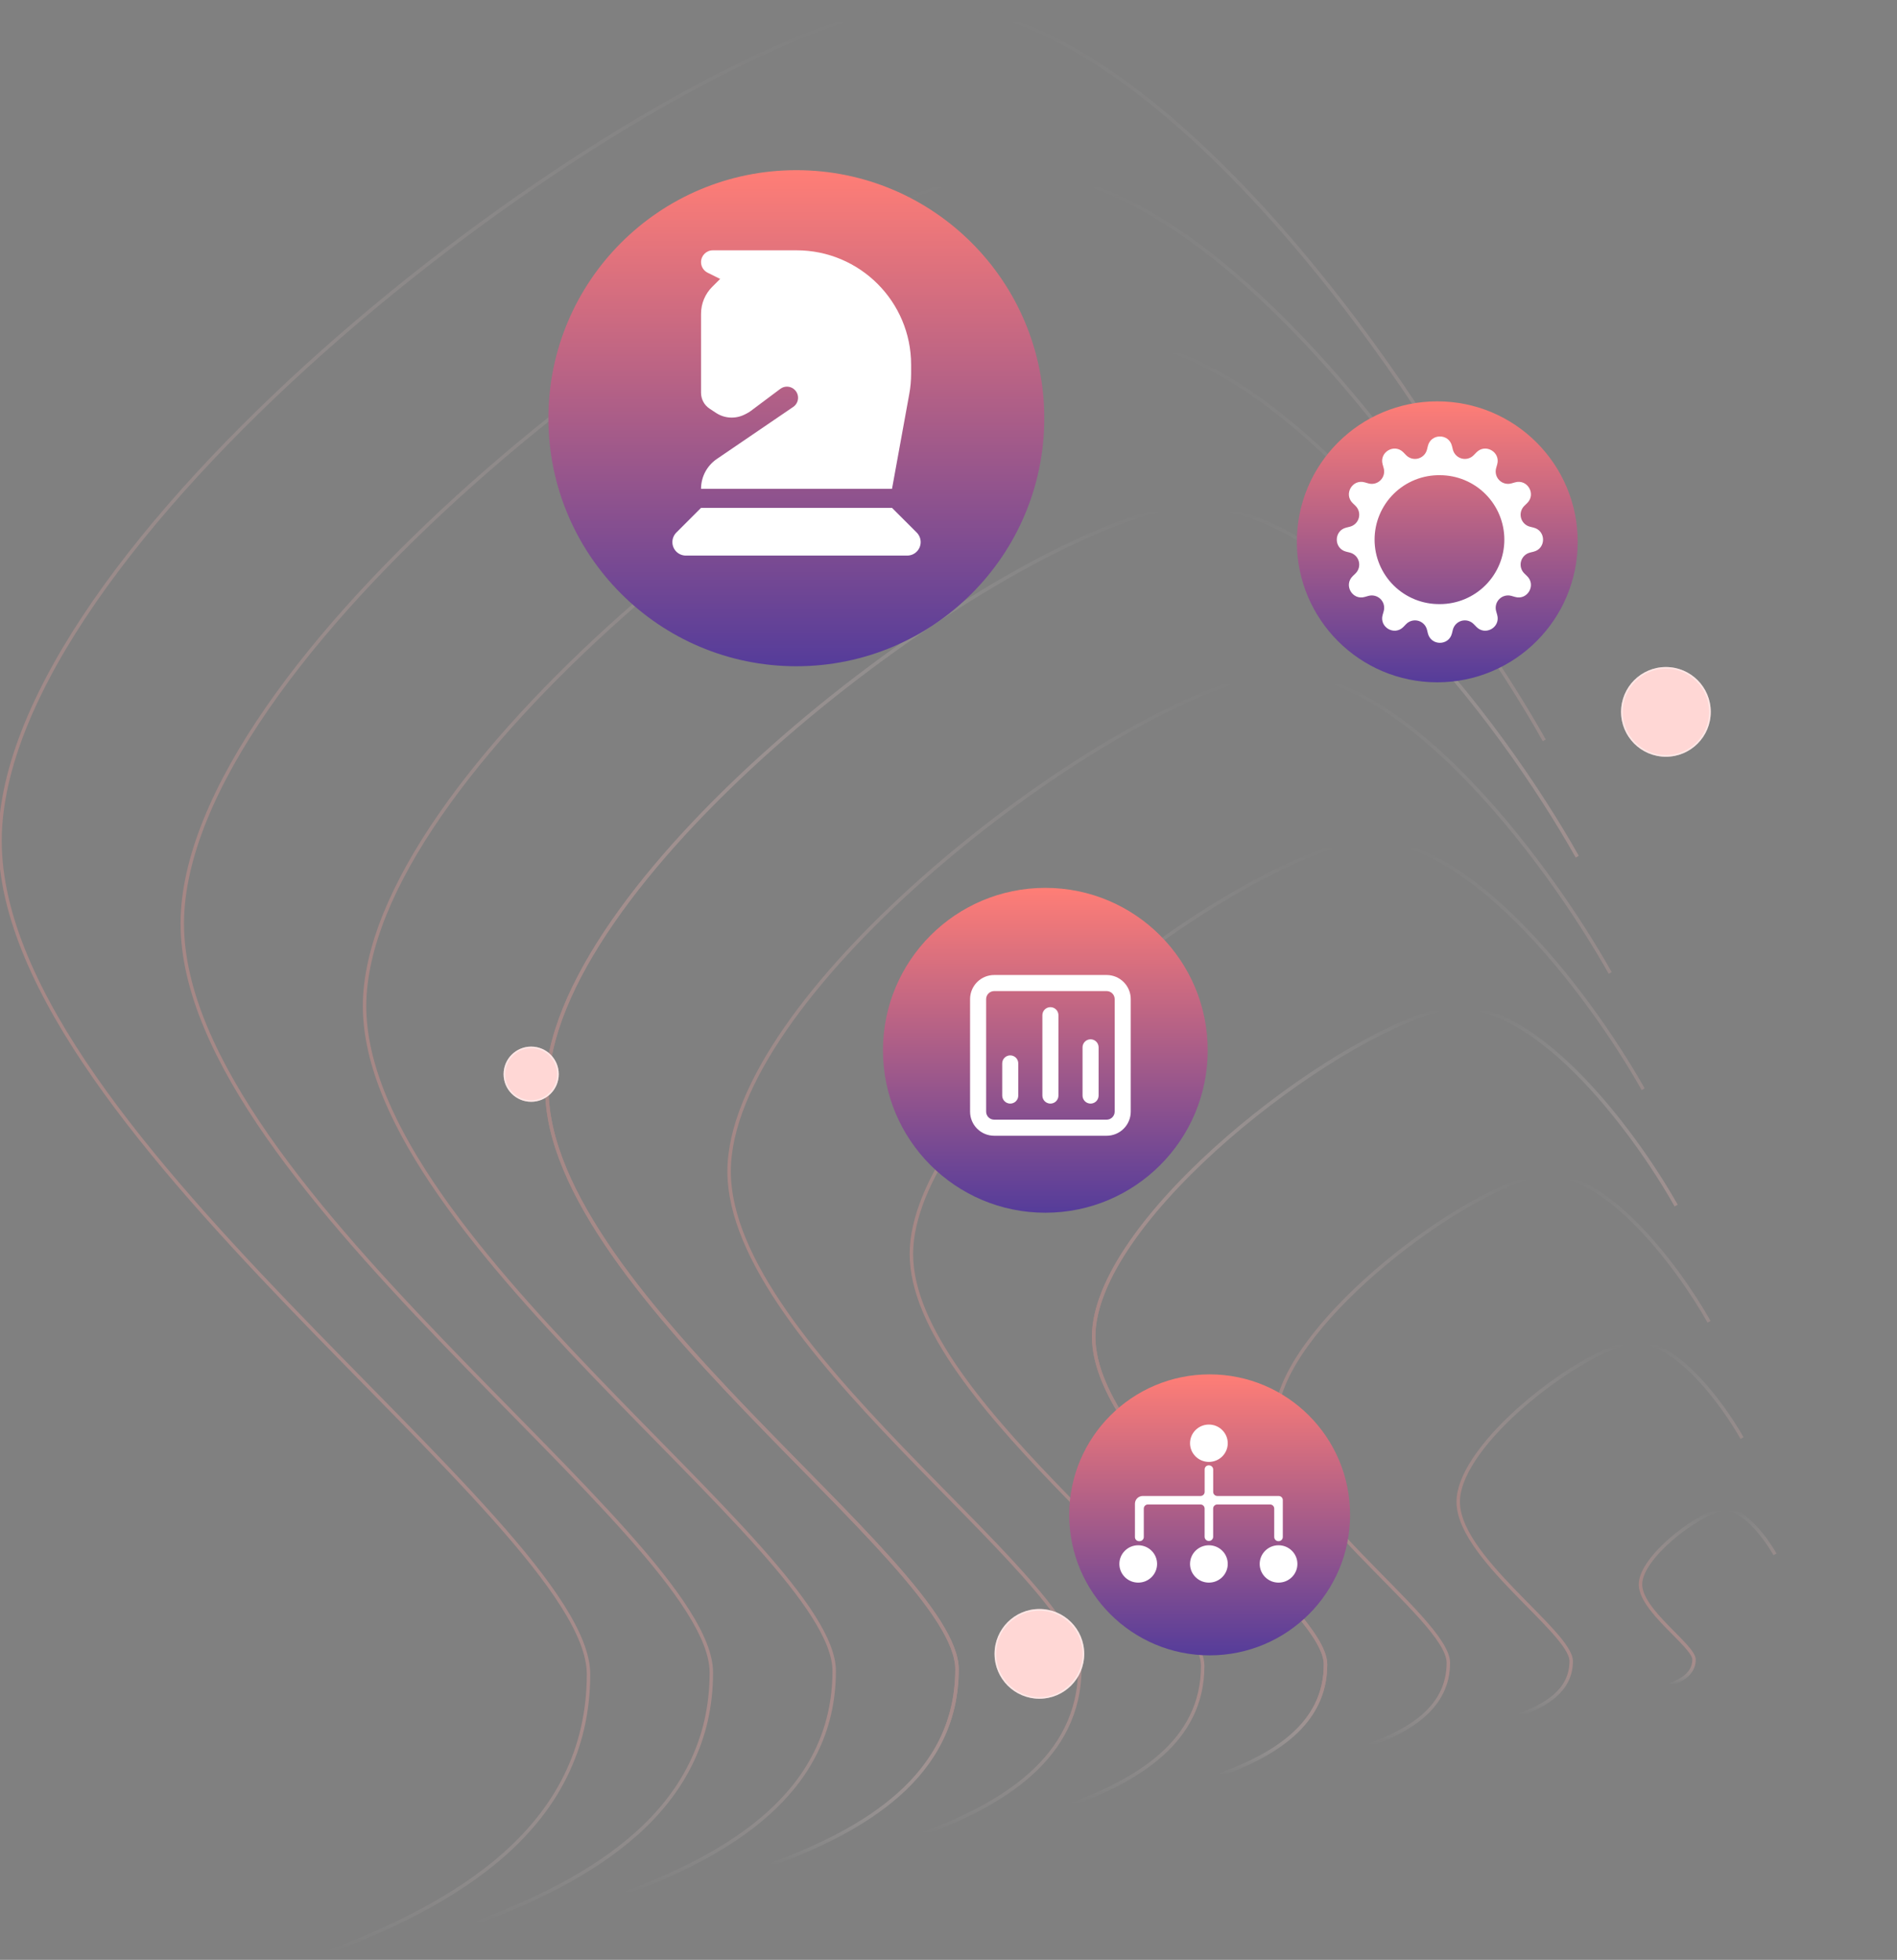 <svg width="550" height="568" viewBox="0 0 550 568" fill="none" xmlns="http://www.w3.org/2000/svg">
<rect x="0" y="0" width="550" height="568" fill="#808080" stroke="none"/>
<g opacity="0.3">
<path d="M428.627 147.183C397.627 92.016 319.327 -14.017 254.127 3.183C172.627 24.683 5.627 154.183 0.127 239.683C-5.373 325.183 170.627 440.683 170.627 485.183C170.627 529.683 132.127 552.183 92.627 566.683" stroke="url(#paint0_linear_8191_29806)"/>
<path d="M514.627 450.476C511.806 445.5 504.682 435.935 498.749 437.487C491.334 439.426 476.139 451.108 475.638 458.821C475.138 466.533 491.152 476.952 491.152 480.966C491.152 484.981 487.649 487.01 484.055 488.318" stroke="url(#paint1_linear_8191_29806)"/>
<path d="M457.293 248.281C435.686 209.844 381.111 135.967 335.667 147.951C278.862 162.931 162.464 253.158 158.63 312.729C154.797 372.3 277.468 452.773 277.468 483.778C277.468 514.782 250.634 530.459 223.102 540.562" stroke="url(#paint2_linear_8191_29806)"/>
<path d="M485.961 349.378C473.747 327.672 442.898 285.951 417.209 292.718C385.099 301.178 319.302 352.133 317.135 385.775C314.968 419.416 384.311 464.862 384.311 482.372C384.311 499.881 369.142 508.734 353.58 514.44" stroke="url(#paint3_linear_8191_29806)"/>
<path d="M438.182 180.882C410.313 131.292 339.921 35.977 281.306 51.439C208.038 70.765 57.905 187.174 52.961 264.031C48.016 340.888 206.24 444.713 206.24 484.714C206.24 524.716 171.629 544.941 136.118 557.976" stroke="url(#paint4_linear_8191_29806)"/>
<path d="M447.738 214.581C423 170.568 360.517 85.972 308.488 99.695C243.451 116.848 110.185 220.166 105.796 288.38C101.407 356.594 241.855 448.743 241.855 484.246C241.855 519.749 211.132 537.7 179.611 549.268" stroke="url(#paint5_linear_8191_29806)"/>
<path d="M457.293 248.281C435.686 209.844 381.111 135.967 335.667 147.951C278.862 162.931 162.464 253.158 158.63 312.729C154.797 372.3 277.468 452.773 277.468 483.778C277.468 514.782 250.634 530.459 223.102 540.562" stroke="url(#paint6_linear_8191_29806)"/>
<path d="M466.85 281.98C448.374 249.12 401.707 185.962 362.849 196.207C314.275 209.013 214.744 286.15 211.466 337.077C208.188 388.005 313.083 456.803 313.083 483.309C313.083 509.815 290.137 523.217 266.595 531.854" stroke="url(#paint7_linear_8191_29806)"/>
<path d="M476.404 315.679C461.059 288.396 422.301 235.956 390.028 244.463C349.686 255.096 267.022 319.141 264.3 361.426C261.577 403.711 348.696 460.832 348.696 482.84C348.696 504.848 329.639 515.976 310.086 523.147" stroke="url(#paint8_linear_8191_29806)"/>
<path d="M485.961 349.378C473.747 327.672 442.898 285.951 417.209 292.718C385.099 301.178 319.302 352.133 317.135 385.775C314.968 419.416 384.311 464.862 384.311 482.372C384.311 499.881 369.142 508.734 353.58 514.44" stroke="url(#paint9_linear_8191_29806)"/>
<path d="M495.516 383.078C486.433 366.948 463.492 335.946 444.389 340.975C420.51 347.261 371.58 385.125 369.969 410.124C368.358 435.122 419.924 468.893 419.924 481.904C419.924 494.915 408.644 501.493 397.071 505.733" stroke="url(#paint10_linear_8191_29806)"/>
<path d="M505.072 416.777C499.121 406.224 484.088 385.94 471.57 389.231C455.923 393.344 423.861 418.116 422.805 434.472C421.749 450.828 455.539 472.922 455.539 481.435C455.539 489.948 448.147 494.252 440.564 497.026" stroke="url(#paint11_linear_8191_29806)"/>
</g>
<ellipse cx="13" cy="13" rx="13" ry="13" transform="matrix(1 -8.74228e-08 -8.74228e-08 -1 288.35 492.318)" fill="#FFD7D5"/>
<path d="M314.11 479.318C314.11 472.271 308.397 466.558 301.35 466.558C294.302 466.558 288.59 472.271 288.59 479.318C288.59 486.366 294.302 492.078 301.35 492.078C308.397 492.078 314.11 486.366 314.11 479.318Z" stroke="white" stroke-opacity="0.4" stroke-width="0.48"/>
<ellipse cx="13" cy="13" rx="13" ry="13" transform="matrix(1 -8.74228e-08 -8.74228e-08 -1 470 219.318)" fill="#FFD7D5"/>
<path d="M495.76 206.318C495.76 199.271 490.047 193.558 483 193.558C475.953 193.558 470.24 199.271 470.24 206.318C470.24 213.366 475.953 219.078 483 219.078C490.047 219.078 495.76 213.366 495.76 206.318Z" stroke="white" stroke-opacity="0.4" stroke-width="0.48"/>
<ellipse cx="8" cy="8" rx="8" ry="8" transform="matrix(1 -8.74228e-08 -8.74228e-08 -1 146 319.318)" fill="#FFD7D5"/>
<path d="M161.76 311.318C161.76 307.033 158.286 303.558 154 303.558C149.714 303.558 146.24 307.033 146.24 311.318C146.24 315.604 149.714 319.078 154 319.078C158.286 319.078 161.76 315.604 161.76 311.318Z" stroke="white" stroke-opacity="0.4" stroke-width="0.48"/>
<circle cx="303.075" cy="304.394" r="47.075" fill="url(#paint12_linear_8191_29806)"/>
<path d="M304.546 291.89C303.929 291.89 303.336 292.136 302.899 292.572C302.463 293.009 302.217 293.602 302.217 294.22V317.512C302.217 318.13 302.463 318.722 302.899 319.159C303.336 319.596 303.929 319.841 304.546 319.841C305.164 319.841 305.757 319.596 306.193 319.159C306.63 318.722 306.876 318.13 306.876 317.512V294.22C306.876 293.602 306.63 293.009 306.193 292.572C305.757 292.136 305.164 291.89 304.546 291.89ZM292.9 305.866C292.282 305.866 291.69 306.111 291.253 306.548C290.816 306.985 290.571 307.577 290.571 308.195V317.512C290.571 318.13 290.816 318.722 291.253 319.159C291.69 319.596 292.282 319.841 292.9 319.841C293.518 319.841 294.11 319.596 294.547 319.159C294.984 318.722 295.229 318.13 295.229 317.512V308.195C295.229 307.577 294.984 306.985 294.547 306.548C294.11 306.111 293.518 305.866 292.9 305.866ZM316.193 301.207C315.575 301.207 314.982 301.453 314.546 301.889C314.109 302.326 313.863 302.919 313.863 303.537V317.512C313.863 318.13 314.109 318.722 314.546 319.159C314.982 319.596 315.575 319.841 316.193 319.841C316.81 319.841 317.403 319.596 317.84 319.159C318.277 318.722 318.522 318.13 318.522 317.512V303.537C318.522 302.919 318.277 302.326 317.84 301.889C317.403 301.453 316.81 301.207 316.193 301.207ZM320.851 282.573H288.242C286.388 282.573 284.611 283.309 283.301 284.62C281.99 285.93 281.254 287.708 281.254 289.561V322.171C281.254 324.024 281.99 325.801 283.301 327.112C284.611 328.422 286.388 329.158 288.242 329.158H320.851C322.704 329.158 324.482 328.422 325.792 327.112C327.103 325.801 327.839 324.024 327.839 322.171V289.561C327.839 287.708 327.103 285.93 325.792 284.62C324.482 283.309 322.704 282.573 320.851 282.573ZM323.18 322.171C323.18 322.788 322.935 323.381 322.498 323.818C322.061 324.254 321.469 324.5 320.851 324.5H288.242C287.624 324.5 287.031 324.254 286.595 323.818C286.158 323.381 285.912 322.788 285.912 322.171V289.561C285.912 288.943 286.158 288.351 286.595 287.914C287.031 287.477 287.624 287.232 288.242 287.232H320.851C321.469 287.232 322.061 287.477 322.498 287.914C322.935 288.351 323.18 288.943 323.18 289.561V322.171Z" fill="white"/>
<circle cx="350.714" cy="439.032" r="40.714" fill="url(#paint13_linear_8191_29806)"/>
<g clip-path="url(#clip0_8191_29806)">
<path d="M370.69 458.669C373.71 458.669 376.158 456.245 376.158 453.255C376.158 450.266 373.71 447.842 370.69 447.842C367.671 447.842 365.223 450.266 365.223 453.255C365.223 456.245 367.671 458.669 370.69 458.669Z" fill="white"/>
<path d="M350.497 423.685C353.517 423.685 355.965 421.262 355.965 418.272C355.965 415.282 353.517 412.859 350.497 412.859C347.477 412.859 345.029 415.282 345.029 418.272C345.029 421.262 347.477 423.685 350.497 423.685Z" fill="white"/>
<path d="M350.497 458.669C353.517 458.669 355.965 456.245 355.965 453.255C355.965 450.266 353.517 447.842 350.497 447.842C347.477 447.842 345.029 450.266 345.029 453.255C345.029 456.245 347.477 458.669 350.497 458.669Z" fill="white"/>
<path d="M369.452 433.558H352.934C352.274 433.558 351.743 433.028 351.743 432.379V425.894C351.743 425.224 351.191 424.677 350.514 424.677H350.504H350.444C349.794 424.677 349.264 425.197 349.264 425.846V432.379C349.264 433.033 348.728 433.558 348.073 433.558H331.328C330.072 433.558 329.055 434.566 329.055 435.809V445.478C329.055 446.132 329.591 446.662 330.251 446.657H330.338H330.397C331.069 446.657 331.621 446.116 331.621 445.451V437.203C331.621 436.549 332.157 436.024 332.812 436.024H348.062C348.723 436.024 349.253 436.554 349.253 437.203V445.381C349.253 446.051 349.805 446.598 350.482 446.598H350.493H350.504C351.18 446.598 351.733 446.051 351.733 445.381V437.203C351.733 436.549 352.269 436.024 352.924 436.024H368.244C368.905 436.024 369.435 436.554 369.435 437.203V445.446C369.435 446.11 369.987 446.657 370.659 446.657H370.68H370.702C371.373 446.657 371.926 446.116 371.926 445.446V434.743C371.926 434.089 371.39 433.563 370.735 433.563H369.441L369.452 433.558Z" fill="white"/>
<path d="M330.007 458.669C333.027 458.669 335.475 456.245 335.475 453.255C335.475 450.266 333.027 447.842 330.007 447.842C326.987 447.842 324.539 450.266 324.539 453.255C324.539 456.245 326.987 458.669 330.007 458.669Z" fill="white"/>
</g>
<circle cx="416.714" cy="157.032" r="40.714" fill="url(#paint14_linear_8191_29806)"/>
<path d="M420.961 129.217C420.052 125.592 414.906 125.592 413.994 129.217L413.729 130.286C413.573 130.907 413.255 131.475 412.806 131.932C412.357 132.388 411.794 132.716 411.175 132.882C410.557 133.047 409.905 133.044 409.288 132.873C408.671 132.702 408.111 132.369 407.667 131.908L406.9 131.119C404.303 128.432 399.844 131.007 400.872 134.599L401.171 135.66C401.347 136.275 401.355 136.926 401.194 137.545C401.034 138.164 400.711 138.729 400.259 139.182C399.807 139.634 399.242 139.958 398.623 140.119C398.004 140.279 397.354 140.272 396.738 140.097L395.677 139.794C392.089 138.766 389.51 143.225 392.197 145.822L392.986 146.588C393.447 147.033 393.78 147.593 393.951 148.21C394.122 148.827 394.126 149.479 393.96 150.097C393.795 150.716 393.466 151.279 393.01 151.728C392.554 152.177 391.985 152.495 391.364 152.651L390.295 152.916C386.67 153.824 386.67 158.971 390.295 159.882L391.364 160.148C391.985 160.303 392.554 160.622 393.01 161.071C393.466 161.52 393.795 162.083 393.96 162.701C394.126 163.32 394.122 163.971 393.951 164.588C393.78 165.205 393.447 165.765 392.986 166.21L392.197 166.976C389.51 169.574 392.085 174.032 395.677 173.004L396.738 172.705C397.354 172.529 398.005 172.521 398.625 172.682C399.244 172.842 399.81 173.165 400.262 173.618C400.715 174.071 401.038 174.636 401.199 175.256C401.359 175.875 401.351 176.526 401.175 177.142L400.872 178.199C399.844 181.787 404.303 184.366 406.9 181.679L407.667 180.89C408.111 180.43 408.671 180.097 409.288 179.925C409.905 179.754 410.557 179.751 411.175 179.916C411.794 180.082 412.357 180.41 412.806 180.866C413.255 181.323 413.573 181.891 413.729 182.512L413.994 183.581C414.902 187.207 420.049 187.207 420.961 183.581L421.226 182.512C421.381 181.891 421.7 181.323 422.149 180.866C422.598 180.41 423.161 180.082 423.779 179.916C424.398 179.751 425.049 179.754 425.666 179.925C426.283 180.097 426.843 180.43 427.288 180.89L428.054 181.679C430.652 184.366 435.11 181.791 434.083 178.199L433.784 177.138C433.608 176.523 433.599 175.871 433.76 175.252C433.92 174.632 434.244 174.067 434.696 173.614C435.149 173.162 435.714 172.838 436.334 172.678C436.953 172.518 437.605 172.526 438.22 172.702L439.278 173.004C442.866 174.032 445.444 169.574 442.757 166.976L441.969 166.21C441.508 165.765 441.175 165.205 441.003 164.588C440.832 163.971 440.829 163.32 440.995 162.701C441.16 162.083 441.488 161.52 441.945 161.071C442.401 160.622 442.969 160.303 443.591 160.148L444.659 159.882C448.285 158.974 448.285 153.828 444.659 152.916L443.591 152.651C442.969 152.495 442.401 152.177 441.945 151.728C441.488 151.279 441.16 150.716 440.995 150.097C440.829 149.479 440.832 148.827 441.003 148.21C441.175 147.593 441.508 147.033 441.969 146.588L442.757 145.822C445.444 143.225 442.869 138.766 439.278 139.794L438.216 140.093C437.601 140.269 436.95 140.277 436.331 140.116C435.712 139.956 435.147 139.633 434.695 139.181C434.242 138.729 433.919 138.164 433.758 137.545C433.597 136.926 433.605 136.275 433.78 135.66L434.083 134.599C435.11 131.011 430.652 128.432 428.054 131.119L427.288 131.908C426.843 132.369 426.283 132.702 425.666 132.873C425.049 133.044 424.398 133.047 423.779 132.882C423.161 132.716 422.598 132.388 422.149 131.932C421.7 131.475 421.381 130.907 421.226 130.286L420.961 129.217ZM417.477 175.075C415.002 175.11 412.545 174.653 410.248 173.73C407.951 172.807 405.861 171.437 404.098 169.699C402.336 167.961 400.936 165.89 399.981 163.607C399.025 161.323 398.534 158.873 398.534 156.397C398.534 153.922 399.025 151.471 399.981 149.188C400.936 146.904 402.336 144.834 404.098 143.096C405.861 141.358 407.951 139.988 410.248 139.065C412.545 138.142 415.002 137.685 417.477 137.72C422.431 137.72 427.183 139.688 430.686 143.191C434.189 146.694 436.157 151.445 436.157 156.399C436.157 161.353 434.189 166.105 430.686 169.608C427.183 173.111 422.431 175.079 417.477 175.079V175.075Z" fill="white"/>
<circle cx="230.885" cy="121.204" r="71.885" fill="url(#paint15_linear_8191_29806)"/>
<g clip-path="url(#clip1_8191_29806)">
<path d="M208.79 80.837L206.489 83.136C204.412 85.209 203.253 88.009 203.253 90.946V113.825C203.253 115.674 204.17 117.402 205.71 118.422L207.544 119.631C210.019 121.29 213.203 121.48 215.867 120.15L216.421 119.873C216.871 119.649 217.286 119.389 217.684 119.096L226.232 112.702C227.374 111.838 228.949 111.838 230.091 112.702C231.856 114.033 231.804 116.694 229.97 117.938L207.821 133.024C204.966 134.976 203.253 138.208 203.253 141.664H258.625L263.626 114.188C263.989 112.236 264.162 110.248 264.162 108.261V105.721C264.162 87.404 249.281 72.543 230.939 72.543H206.679C204.793 72.543 203.253 74.081 203.253 75.964C203.253 77.26 203.98 78.436 205.139 79.023L208.79 80.837ZM212.943 92.588C212.943 91.671 213.308 90.792 213.957 90.144C214.606 89.496 215.486 89.132 216.404 89.132C217.322 89.132 218.202 89.496 218.851 90.144C219.5 90.792 219.865 91.671 219.865 92.588C219.865 93.505 219.5 94.384 218.851 95.032C218.202 95.68 217.322 96.044 216.404 96.044C215.486 96.044 214.606 95.68 213.957 95.032C213.308 94.384 212.943 93.505 212.943 92.588ZM196.089 154.347C195.363 155.073 194.947 156.075 194.947 157.112C194.947 159.272 196.695 161.017 198.858 161.017H263.02C265.183 161.017 266.931 159.272 266.931 157.112C266.931 156.075 266.515 155.073 265.788 154.347L258.625 147.193H203.253L196.089 154.347Z" fill="white"/>
<ellipse cx="215.983" cy="93.399" rx="6.952" ry="6.952" fill="white"/>
</g>
<defs>
<linearGradient id="paint0_linear_8191_29806" x1="214.314" y1="1.318" x2="214.314" y2="566.683" gradientUnits="userSpaceOnUse">
<stop stop-color="white" stop-opacity="0"/>
<stop offset="0.415" stop-color="#FF9891"/>
<stop offset="0.655" stop-color="#FFA9A3"/>
<stop offset="0.885" stop-color="#FFA9A3"/>
<stop offset="1" stop-color="white" stop-opacity="0"/>
</linearGradient>
<linearGradient id="paint1_linear_8191_29806" x1="495.127" y1="437.318" x2="495.127" y2="488.318" gradientUnits="userSpaceOnUse">
<stop stop-color="white" stop-opacity="0"/>
<stop offset="0.415" stop-color="#FF9891"/>
<stop offset="0.655" stop-color="#FFA9A3"/>
<stop offset="0.885" stop-color="#FFA9A3"/>
<stop offset="1" stop-color="white" stop-opacity="0"/>
</linearGradient>
<linearGradient id="paint2_linear_8191_29806" x1="307.918" y1="146.652" x2="307.918" y2="540.562" gradientUnits="userSpaceOnUse">
<stop stop-color="white" stop-opacity="0"/>
<stop offset="0.415" stop-color="#FF9891"/>
<stop offset="0.655" stop-color="#FFA9A3"/>
<stop offset="0.885" stop-color="#FFA9A3"/>
<stop offset="1" stop-color="white" stop-opacity="0"/>
</linearGradient>
<linearGradient id="paint3_linear_8191_29806" x1="401.523" y1="291.985" x2="401.523" y2="514.44" gradientUnits="userSpaceOnUse">
<stop stop-color="white" stop-opacity="0"/>
<stop offset="0.415" stop-color="#FF9891"/>
<stop offset="0.655" stop-color="#FFA9A3"/>
<stop offset="0.885" stop-color="#FFA9A3"/>
<stop offset="1" stop-color="white" stop-opacity="0"/>
</linearGradient>
<linearGradient id="paint4_linear_8191_29806" x1="245.514" y1="49.763" x2="245.514" y2="557.976" gradientUnits="userSpaceOnUse">
<stop stop-color="white" stop-opacity="0"/>
<stop offset="0.415" stop-color="#FF9891"/>
<stop offset="0.655" stop-color="#FFA9A3"/>
<stop offset="0.885" stop-color="#FFA9A3"/>
<stop offset="1" stop-color="white" stop-opacity="0"/>
</linearGradient>
<linearGradient id="paint5_linear_8191_29806" x1="276.717" y1="98.207" x2="276.717" y2="549.268" gradientUnits="userSpaceOnUse">
<stop stop-color="white" stop-opacity="0"/>
<stop offset="0.415" stop-color="#FF9891"/>
<stop offset="0.655" stop-color="#FFA9A3"/>
<stop offset="0.885" stop-color="#FFA9A3"/>
<stop offset="1" stop-color="white" stop-opacity="0"/>
</linearGradient>
<linearGradient id="paint6_linear_8191_29806" x1="307.918" y1="146.652" x2="307.918" y2="540.562" gradientUnits="userSpaceOnUse">
<stop stop-color="white" stop-opacity="0"/>
<stop offset="0.415" stop-color="#FF9891"/>
<stop offset="0.655" stop-color="#FFA9A3"/>
<stop offset="0.885" stop-color="#FFA9A3"/>
<stop offset="1" stop-color="white" stop-opacity="0"/>
</linearGradient>
<linearGradient id="paint7_linear_8191_29806" x1="339.12" y1="195.096" x2="339.12" y2="531.854" gradientUnits="userSpaceOnUse">
<stop stop-color="white" stop-opacity="0"/>
<stop offset="0.415" stop-color="#FF9891"/>
<stop offset="0.655" stop-color="#FFA9A3"/>
<stop offset="0.885" stop-color="#FFA9A3"/>
<stop offset="1" stop-color="white" stop-opacity="0"/>
</linearGradient>
<linearGradient id="paint8_linear_8191_29806" x1="370.321" y1="243.541" x2="370.321" y2="523.147" gradientUnits="userSpaceOnUse">
<stop stop-color="white" stop-opacity="0"/>
<stop offset="0.415" stop-color="#FF9891"/>
<stop offset="0.655" stop-color="#FFA9A3"/>
<stop offset="0.885" stop-color="#FFA9A3"/>
<stop offset="1" stop-color="white" stop-opacity="0"/>
</linearGradient>
<linearGradient id="paint9_linear_8191_29806" x1="401.523" y1="291.985" x2="401.523" y2="514.44" gradientUnits="userSpaceOnUse">
<stop stop-color="white" stop-opacity="0"/>
<stop offset="0.415" stop-color="#FF9891"/>
<stop offset="0.655" stop-color="#FFA9A3"/>
<stop offset="0.885" stop-color="#FFA9A3"/>
<stop offset="1" stop-color="white" stop-opacity="0"/>
</linearGradient>
<linearGradient id="paint10_linear_8191_29806" x1="432.724" y1="340.43" x2="432.724" y2="505.733" gradientUnits="userSpaceOnUse">
<stop stop-color="white" stop-opacity="0"/>
<stop offset="0.415" stop-color="#FF9891"/>
<stop offset="0.655" stop-color="#FFA9A3"/>
<stop offset="0.885" stop-color="#FFA9A3"/>
<stop offset="1" stop-color="white" stop-opacity="0"/>
</linearGradient>
<linearGradient id="paint11_linear_8191_29806" x1="463.926" y1="388.874" x2="463.926" y2="497.026" gradientUnits="userSpaceOnUse">
<stop stop-color="white" stop-opacity="0"/>
<stop offset="0.415" stop-color="#FF9891"/>
<stop offset="0.655" stop-color="#FFA9A3"/>
<stop offset="0.885" stop-color="#FFA9A3"/>
<stop offset="1" stop-color="white" stop-opacity="0"/>
</linearGradient>
<linearGradient id="paint12_linear_8191_29806" x1="303.075" y1="257.318" x2="303.075" y2="351.469" gradientUnits="userSpaceOnUse">
<stop stop-color="#FF7E76"/>
<stop offset="1" stop-color="#553C9A"/>
</linearGradient>
<linearGradient id="paint13_linear_8191_29806" x1="350.714" y1="398.318" x2="350.714" y2="479.746" gradientUnits="userSpaceOnUse">
<stop stop-color="#FF7E76"/>
<stop offset="1" stop-color="#553C9A"/>
</linearGradient>
<linearGradient id="paint14_linear_8191_29806" x1="416.714" y1="116.318" x2="416.714" y2="197.746" gradientUnits="userSpaceOnUse">
<stop stop-color="#FF7E76"/>
<stop offset="1" stop-color="#553C9A"/>
</linearGradient>
<linearGradient id="paint15_linear_8191_29806" x1="230.885" y1="49.318" x2="230.885" y2="193.089" gradientUnits="userSpaceOnUse">
<stop stop-color="#FF7E76"/>
<stop offset="1" stop-color="#553C9A"/>
</linearGradient>
<clipPath id="clip0_8191_29806">
<rect width="51.619" height="45.803" fill="white" transform="translate(324.539 412.858)"/>
</clipPath>
<clipPath id="clip1_8191_29806">
<rect width="77.52" height="88.474" fill="white" transform="translate(192.178 72.543)"/>
</clipPath>
</defs>
</svg>
